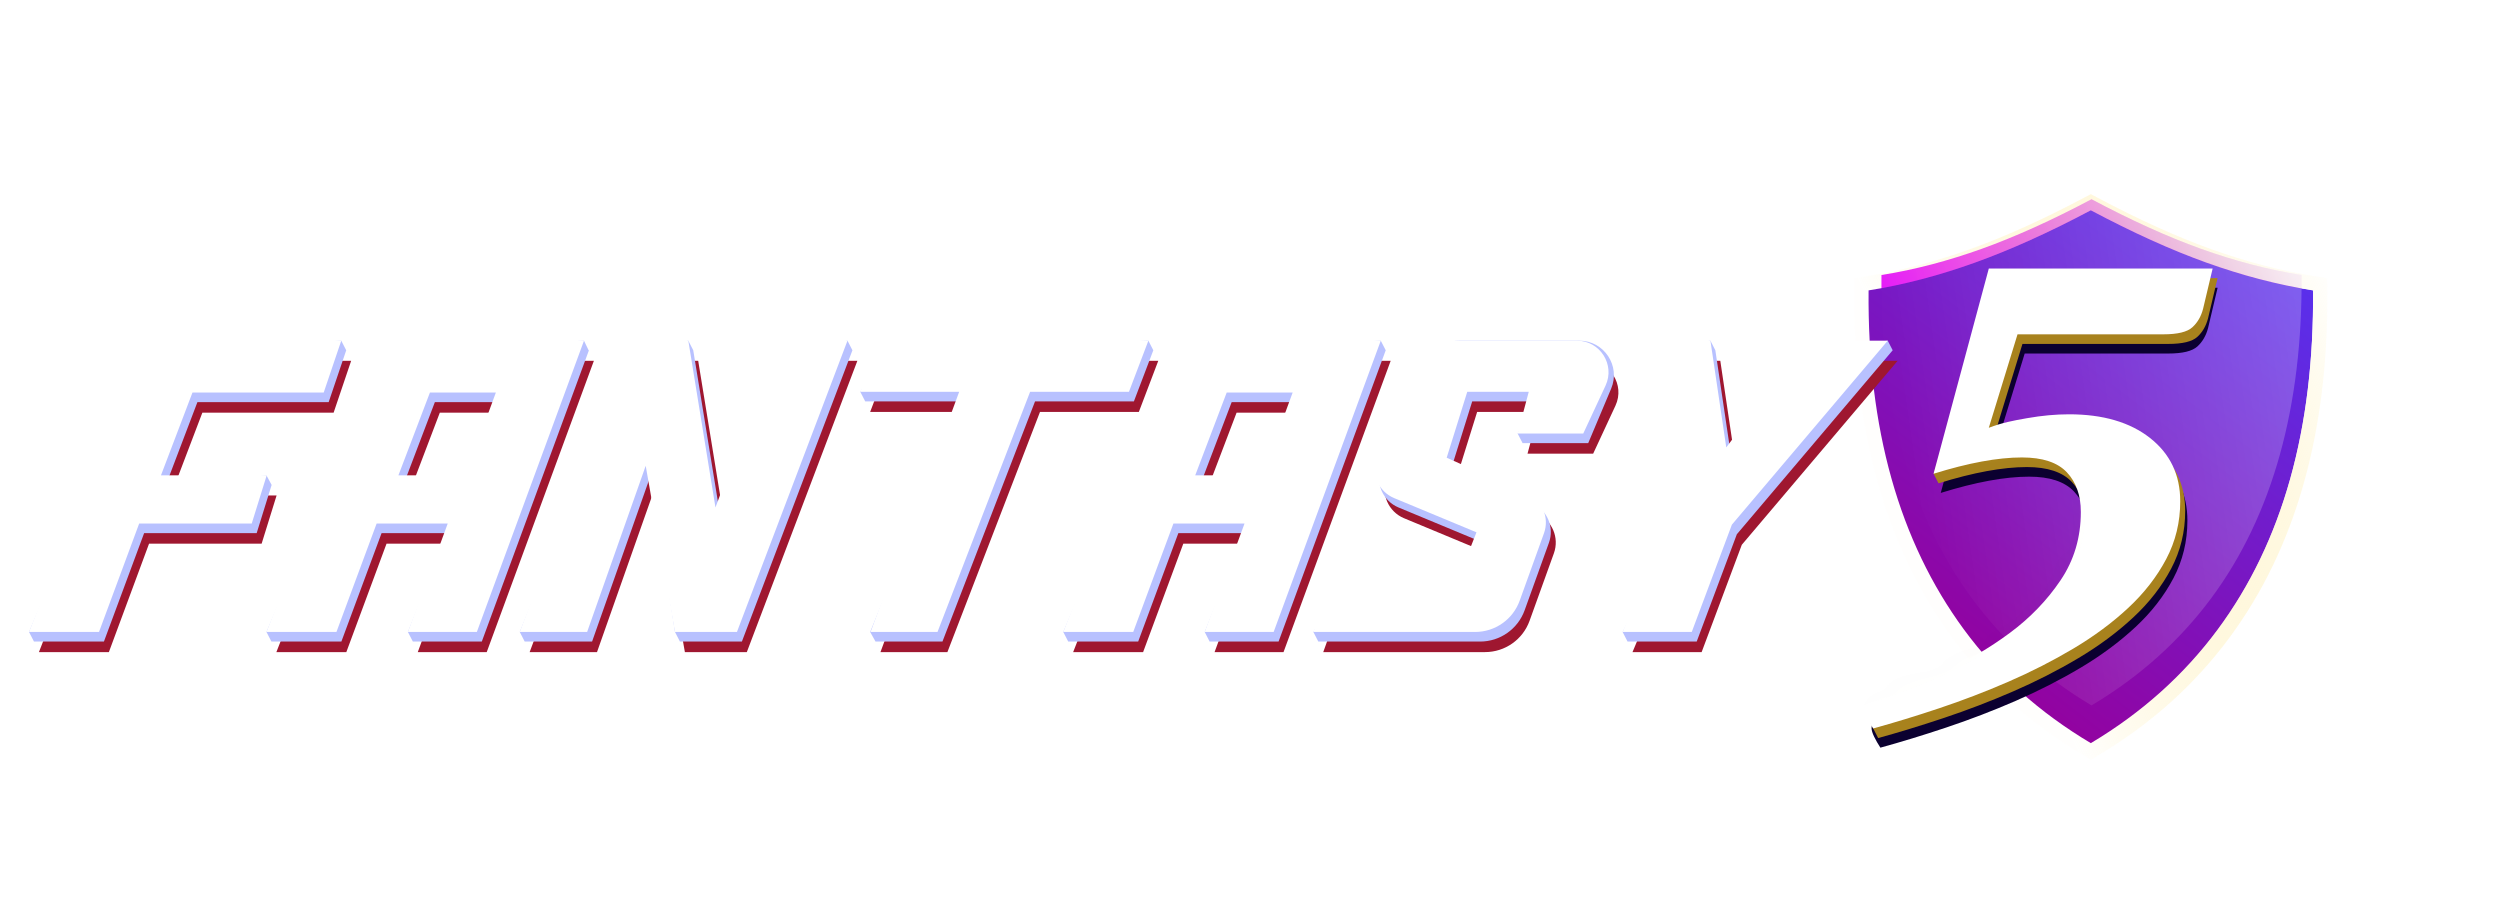 <svg xmlns="http://www.w3.org/2000/svg" width="107" height="39" viewBox="0 0 107 39" fill="none">
  <g filter="url(#filter0_f_0_2669)">
    <path d="M94.654 25.584C93.293 27.424 91.584 28.958 89.517 30.191C87.45 28.958 85.734 27.43 84.38 25.584C81.758 22.009 80.478 17.346 80.527 11.77C81.97 11.542 83.401 11.159 84.832 10.645C86.263 10.13 87.829 9.424 89.517 8.527C91.205 9.424 92.759 10.13 94.19 10.645C95.621 11.159 97.064 11.542 98.508 11.77C98.556 17.382 97.268 22.051 94.654 25.584Z" fill="url(#paint0_linear_0_2669)"/>
  </g>
  <g filter="url(#filter1_d_0_2669)">
    <path d="M94.922 25.937C93.481 27.882 91.674 29.504 89.487 30.807C87.3 29.504 85.484 27.888 84.052 25.937C81.278 22.158 79.923 17.323 79.975 11.428C81.502 11.188 83.016 10.783 84.53 10.239C86.044 9.695 87.701 8.949 89.487 8C91.273 8.949 92.916 9.695 94.43 10.239C95.944 10.783 97.471 11.188 98.999 11.428C99.05 17.361 97.688 22.203 94.922 25.937Z" fill="url(#paint1_linear_0_2669)"/>
    <path d="M89.63 7.73C91.406 8.674 93.036 9.414 94.533 9.951C96.031 10.489 97.54 10.889 99.046 11.126L99.302 11.167L99.304 11.426C99.356 17.406 97.983 22.318 95.168 26.119C93.702 28.098 91.864 29.747 89.644 31.069L89.487 31.162L89.33 31.069C87.111 29.747 85.264 28.105 83.806 26.118C80.983 22.273 79.618 17.369 79.67 11.426L79.672 11.167L79.928 11.126C81.433 10.889 82.928 10.489 84.427 9.951C85.924 9.413 87.568 8.674 89.344 7.73L89.487 7.654L89.63 7.73Z" stroke="url(#paint2_linear_0_2669)" stroke-width="0.611"/>
  </g>
  <path opacity="0.23" d="M94.654 25.584C93.293 27.424 91.584 28.958 89.517 30.191C87.45 28.958 85.733 27.43 84.38 25.584C81.758 22.009 80.478 17.346 80.527 11.77C81.97 11.542 83.401 11.159 84.832 10.645C86.263 10.13 87.829 9.424 89.517 8.527C91.205 9.424 92.759 10.13 94.19 10.645C95.621 11.159 97.064 11.542 98.507 11.77C98.556 17.382 97.268 22.051 94.654 25.584Z" fill="url(#paint3_linear_0_2669)"/>
  <path d="M94.505 14.041C94.421 14.364 94.268 14.627 94.048 14.829C93.827 15.03 93.412 15.131 92.803 15.131L86.657 15.131L85.428 19.131C86.016 18.909 86.436 18.831 87.067 18.72C87.697 18.609 88.296 18.553 88.863 18.553C90.313 18.553 91.468 18.892 92.329 19.568C93.191 20.244 93.621 21.148 93.621 22.279C93.621 23.167 93.422 23.99 93.023 24.747C92.624 25.504 92.083 26.2 91.4 26.836C90.717 27.472 89.934 28.053 89.052 28.578C88.17 29.103 87.24 29.577 86.263 30.001C85.286 30.425 84.299 30.804 83.301 31.137C82.303 31.47 81.363 31.758 80.481 32C80.375 31.838 80.286 31.682 80.213 31.531C80.139 31.379 80.102 31.253 80.102 31.152C80.102 30.95 80.302 30.789 80.701 30.668C81.562 30.385 82.497 30.016 83.506 29.562C84.514 29.108 85.454 28.558 86.326 27.912C87.198 27.265 87.923 26.513 88.501 25.655C89.078 24.797 89.367 23.823 89.367 22.733C89.367 22.026 89.168 21.461 88.768 21.037C88.369 20.613 87.728 20.401 86.846 20.401C85.817 20.401 84.556 20.633 83.064 21.097L85.428 12.315L94.914 12.315L94.505 14.041Z" fill="#0B0030"/>
  <path d="M94.503 13.63C94.418 13.953 94.266 14.216 94.046 14.418C93.825 14.62 93.41 14.72 92.801 14.72L86.561 14.72L85.332 18.72C85.921 18.498 86.341 18.42 86.971 18.309C87.601 18.198 88.2 18.143 88.767 18.143C90.217 18.143 91.372 18.481 92.234 19.157C93.095 19.834 93.526 20.737 93.526 21.868C93.526 22.756 93.326 23.579 92.927 24.336C92.528 25.093 91.987 25.79 91.304 26.425C90.621 27.061 89.839 27.642 88.956 28.167C88.074 28.692 87.144 29.166 86.167 29.59C85.19 30.014 84.203 30.393 83.205 30.726C82.207 31.059 81.267 31.347 80.385 31.589L80.173 31.178C80.1 31.027 80.007 30.842 80.007 30.741C80.007 30.539 80.206 30.378 80.605 30.257C81.467 29.974 82.401 29.605 83.41 29.151C84.418 28.697 85.359 28.147 86.23 27.501C87.102 26.855 87.827 26.102 88.405 25.244C88.983 24.386 89.271 23.412 89.271 22.322C89.271 21.615 89.072 21.05 88.673 20.626C88.273 20.202 87.633 19.99 86.75 19.99C85.721 19.99 84.46 20.222 82.969 20.686L82.757 20.276L85.332 11.904L94.912 11.904L94.503 13.63Z" fill="#A8821D"/>
  <g filter="url(#filter2_d_0_2669)">
    <path d="M94.291 13.219C94.207 13.542 94.055 13.805 93.834 14.007C93.614 14.209 93.199 14.309 92.589 14.309L86.35 14.309L85.121 18.309C85.709 18.087 86.129 18.009 86.759 17.898C87.39 17.787 87.988 17.732 88.556 17.732C90.005 17.732 91.161 18.07 92.022 18.746C92.883 19.423 93.314 20.326 93.314 21.457C93.314 22.345 93.115 23.168 92.715 23.925C92.316 24.682 91.775 25.379 91.092 26.015C90.41 26.651 89.627 27.231 88.745 27.756C87.862 28.281 86.933 28.755 85.956 29.179C84.979 29.603 83.991 29.982 82.993 30.315C81.996 30.648 81.055 30.936 80.173 31.178C80.068 31.017 79.979 30.86 79.905 30.709C79.832 30.557 79.795 30.431 79.795 30.33C79.795 30.128 79.995 29.967 80.394 29.846C81.255 29.563 82.19 29.195 83.198 28.74C84.207 28.286 85.147 27.736 86.019 27.09C86.891 26.444 87.615 25.692 88.193 24.834C88.771 23.976 89.06 23.001 89.06 21.911C89.06 21.204 88.86 20.639 88.461 20.215C88.062 19.791 87.421 19.579 86.539 19.579C85.509 19.579 84.249 19.811 82.757 20.276L85.121 11.493L94.701 11.493L94.291 13.219Z" fill="white"/>
  </g>
  <mask id="mask0_0_2669" style="mask-type:luminance" maskUnits="userSpaceOnUse" x="79" y="11" width="16" height="21">
    <path d="M94.291 13.219C94.207 13.542 94.055 13.805 93.834 14.007C93.614 14.209 93.199 14.309 92.589 14.309L86.35 14.309L85.121 18.309C85.709 18.087 86.129 18.009 86.759 17.898C87.39 17.787 87.988 17.732 88.556 17.732C90.005 17.732 91.161 18.07 92.022 18.746C92.883 19.423 93.314 20.326 93.314 21.457C93.314 22.345 93.115 23.168 92.715 23.925C92.316 24.682 91.775 25.379 91.092 26.015C90.41 26.651 89.627 27.231 88.745 27.756C87.862 28.281 86.933 28.755 85.956 29.179C84.979 29.603 83.991 29.982 82.993 30.315C81.996 30.648 81.055 30.936 80.173 31.178C80.068 31.017 79.979 30.86 79.905 30.709C79.832 30.557 79.795 30.431 79.795 30.33C79.795 30.128 79.995 29.967 80.394 29.846C81.255 29.563 82.19 29.195 83.198 28.74C84.207 28.286 85.147 27.736 86.019 27.09C86.891 26.444 87.615 25.692 88.193 24.834C88.771 23.976 89.06 23.001 89.06 21.911C89.06 21.204 88.86 20.639 88.461 20.215C88.062 19.791 87.421 19.579 86.539 19.579C85.509 19.579 84.249 19.811 82.757 20.276L85.121 11.493L94.701 11.493L94.291 13.219Z" fill="white"/>
  </mask>
  <g mask="url(#mask0_0_2669)">
    <g filter="url(#filter3_f_0_2669)">
      <path d="M88.532 18.363C90.248 18.363 94.87 19.423 91.344 25.303C91.615 23.583 91.282 18.916 88.532 18.363Z" fill="url(#paint4_linear_0_2669)"/>
    </g>
    <path opacity="0.01" d="M82.757 20.276C82.757 20.276 88.689 18.105 89.168 21.43C89.44 23.314 88.619 25.256 86.523 26.863C84.156 28.678 82.123 29.39 79.795 30.178C79.399 30.312 79.497 30.75 79.489 30.714C79.161 29.3 82.757 20.276 82.757 20.276Z" fill="#A57C10"/>
    <g filter="url(#filter4_f_0_2669)">
      <path d="M86.796 12.685C86.796 12.312 87.099 12.009 87.472 12.009L93.115 12.009C93.564 12.009 93.889 12.44 93.764 12.872L93.712 13.052C93.629 13.341 93.364 13.54 93.063 13.54L87.472 13.54C87.099 13.54 86.796 13.238 86.796 12.864V12.685Z" fill="url(#paint5_linear_0_2669)"/>
    </g>
    <path opacity="0.01" d="M86.35 14.309L86.405 14.124L93.156 14.124C93.766 14.124 94.301 13.715 94.46 13.126V13.126V14.55L86.35 14.309Z" fill="#A57C10"/>
  </g>
  <g style="mix-blend-mode:multiply">
    <path fill-rule="evenodd" clip-rule="evenodd" d="M5.872 17.161L1.666 27.91H4.66L6.38 23.268H11.198L11.838 21.206H7.312L8.661 17.662H14.279L15.029 15.443H8.39C7.277 15.443 6.278 16.124 5.872 17.161ZM11.829 27.91L16.035 17.161C16.441 16.124 17.44 15.443 18.553 15.443H22.462H25.192H25.418L20.832 27.91H17.881L19.587 23.268H16.544L14.823 27.91H11.829ZM18.824 17.662H21.646L20.344 21.206H17.476L18.824 17.662ZM50.138 17.161L45.931 27.91H48.925L50.646 23.268H53.689L51.984 27.91H54.935L59.521 15.443H59.295H56.565H52.655C51.542 15.443 50.543 16.124 50.138 17.161ZM55.749 17.662H52.926L51.578 21.206H54.447L55.749 17.662ZM27.326 15.443L22.669 27.91H25.552L28.059 20.799L29.313 27.91H31.964L36.695 15.443H33.697L31.046 22.582L29.883 15.443H27.326ZM38.074 15.443H49.574L48.743 17.63H44.512L40.549 27.91H37.684L41.476 17.63H37.243L38.074 15.443ZM56.635 27.91L57.418 25.723H62.798L63.616 23.645L60.092 22.18C59.417 21.899 59.088 21.133 59.348 20.451L60.757 16.749C61.056 15.962 61.81 15.443 62.651 15.443H67.915C68.903 15.443 69.558 16.468 69.141 17.364L68.188 19.416H65.378L65.855 17.63H63.222L62.342 20.453L65.785 21.986C66.432 22.274 66.747 23.012 66.507 23.679L65.466 26.569C65.177 27.373 64.414 27.91 63.559 27.91H56.635ZM70.645 15.443H73.629L74.308 20.01L77.757 15.443H81.218L74.549 23.317L72.83 27.91H69.871L71.795 23.317L70.645 15.443Z" fill="#9F1730"/>
  </g>
  <mask id="mask1_0_2669" style="mask-type:luminance" maskUnits="userSpaceOnUse" x="1" y="15" width="81" height="13">
    <g style="mix-blend-mode:multiply">
      <path fill-rule="evenodd" clip-rule="evenodd" d="M5.872 17.161L1.666 27.91H4.66L6.38 23.268H11.198L11.838 21.206H7.312L8.661 17.662H14.279L15.029 15.443H8.39C7.277 15.443 6.278 16.124 5.872 17.161ZM11.829 27.91L16.035 17.161C16.441 16.124 17.44 15.443 18.553 15.443H22.462H25.192H25.418L20.832 27.91H17.881L19.587 23.268H16.544L14.823 27.91H11.829ZM18.824 17.662H21.646L20.344 21.206H17.476L18.824 17.662ZM50.138 17.161L45.931 27.91H48.925L50.646 23.268H53.689L51.984 27.91H54.935L59.521 15.443H59.295H56.565H52.655C51.542 15.443 50.543 16.124 50.138 17.161ZM55.749 17.662H52.926L51.578 21.206H54.447L55.749 17.662ZM27.326 15.443L22.669 27.91H25.552L28.059 20.799L29.313 27.91H31.964L36.695 15.443H33.697L31.046 22.582L29.883 15.443H27.326ZM38.074 15.443H49.574L48.743 17.63H44.512L40.549 27.91H37.684L41.476 17.63H37.243L38.074 15.443ZM56.635 27.91L57.418 25.723H62.798L63.616 23.645L60.092 22.18C59.417 21.899 59.088 21.133 59.348 20.451L60.757 16.749C61.056 15.962 61.81 15.443 62.651 15.443H67.915C68.903 15.443 69.558 16.468 69.141 17.364L68.188 19.416H65.378L65.855 17.63H63.222L62.342 20.453L65.785 21.986C66.432 22.274 66.747 23.012 66.507 23.679L65.466 26.569C65.177 27.373 64.414 27.91 63.559 27.91H56.635ZM70.645 15.443H73.629L74.308 20.01L77.757 15.443H81.218L74.549 23.317L72.83 27.91H69.871L71.795 23.317L70.645 15.443Z" fill="white"/>
    </g>
  </mask>
  <g mask="url(#mask1_0_2669)">
  </g>
  <path fill-rule="evenodd" clip-rule="evenodd" d="M1.454 27.459L1.242 27.048L5.672 16.556C6.076 15.6 6.992 14.959 8.029 14.908L14.606 14.581L14.818 14.992L14.067 17.212H8.449L7.101 20.756L11.405 20.348L11.626 20.756L10.986 22.817H6.169L4.448 27.459H1.454ZM11.405 27.048L11.617 27.459H14.611L16.332 22.817H19.14L17.458 27.048L17.67 27.459H20.621L25.206 14.992H25.192L24.995 14.581L18.195 14.91C17.156 14.96 16.239 15.601 15.835 16.558L11.405 27.048ZM21.368 17.212H18.612L17.264 20.756H19.959L21.368 17.212ZM45.72 27.459L45.508 27.048L49.937 16.558C50.342 15.601 51.259 14.96 52.297 14.91L59.097 14.581L59.309 14.992L54.723 27.459H51.772L51.561 27.048L53.242 22.817H50.434L48.714 27.459H45.72ZM52.715 17.212H55.471L54.062 20.756H51.367L52.715 17.212ZM22.457 27.459L22.246 27.048L27.114 14.992L29.46 14.581L29.671 14.992L30.834 22.131L33.486 14.992L36.272 14.581L36.484 14.992L31.753 27.459H29.101L28.889 27.048L27.848 20.348L25.341 27.459H22.457ZM49.151 14.581L37.863 14.992L36.82 16.768L37.031 17.179H41.264L37.243 27.048L37.472 27.459H40.337L44.3 17.179H48.531L49.362 14.992L49.151 14.581ZM57.206 25.272L56.212 27.048L56.424 27.459H63.347C64.202 27.459 64.965 26.923 65.255 26.118L66.295 23.228C66.535 22.562 66.22 21.823 65.573 21.535L62.13 20.002L63.011 17.179H65.643L64.955 18.554L65.166 18.965H67.976L68.958 16.633C69.369 15.658 68.653 14.581 67.596 14.581H62.471C61.614 14.581 60.85 15.12 60.562 15.927L59.102 20.016C58.859 20.694 59.191 21.442 59.855 21.719L63.404 23.194L62.586 25.272H57.206ZM73.206 14.581L70.434 14.992L71.583 22.866L69.448 27.048L69.659 27.459H72.619L74.337 22.866L81.007 14.992L80.795 14.581L77.546 14.992L74.096 19.559L73.417 14.992L73.206 14.581Z" fill="#B8C1FF"/>
  <mask id="mask2_0_2669" style="mask-type:luminance" maskUnits="userSpaceOnUse" x="1" y="14" width="81" height="14">
    <path fill-rule="evenodd" clip-rule="evenodd" d="M1.454 27.459L1.242 27.048L5.672 16.556C6.076 15.6 6.992 14.959 8.029 14.908L14.606 14.581L14.818 14.992L14.067 17.212H8.449L7.101 20.756L11.405 20.348L11.626 20.756L10.986 22.817H6.169L4.448 27.459H1.454ZM11.405 27.048L11.617 27.459H14.611L16.332 22.817H19.14L17.458 27.048L17.67 27.459H20.621L25.206 14.992H25.192L24.995 14.581L18.195 14.91C17.156 14.96 16.239 15.601 15.835 16.558L11.405 27.048ZM21.368 17.212H18.612L17.264 20.756H19.959L21.368 17.212ZM45.72 27.459L45.508 27.048L49.937 16.558C50.342 15.601 51.259 14.96 52.297 14.91L59.097 14.581L59.309 14.992L54.723 27.459H51.772L51.561 27.048L53.242 22.817H50.434L48.714 27.459H45.72ZM52.715 17.212H55.471L54.062 20.756H51.367L52.715 17.212ZM22.457 27.459L22.246 27.048L27.114 14.992L29.46 14.581L29.671 14.992L30.834 22.131L33.486 14.992L36.272 14.581L36.484 14.992L31.753 27.459H29.101L28.889 27.048L27.848 20.348L25.341 27.459H22.457ZM49.151 14.581L37.863 14.992L36.82 16.768L37.031 17.179H41.264L37.243 27.048L37.472 27.459H40.337L44.3 17.179H48.531L49.362 14.992L49.151 14.581ZM57.206 25.272L56.212 27.048L56.424 27.459H63.347C64.202 27.459 64.965 26.923 65.255 26.118L66.295 23.228C66.535 22.562 66.22 21.823 65.573 21.535L62.13 20.002L63.011 17.179H65.643L64.955 18.554L65.166 18.965H67.976L68.958 16.633C69.369 15.658 68.653 14.581 67.596 14.581H62.471C61.614 14.581 60.85 15.12 60.562 15.927L59.102 20.016C58.859 20.694 59.191 21.442 59.855 21.719L63.404 23.194L62.586 25.272H57.206ZM73.206 14.581L70.434 14.992L71.583 22.866L69.448 27.048L69.659 27.459H72.619L74.337 22.866L81.007 14.992L80.795 14.581L77.546 14.992L74.096 19.559L73.417 14.992L73.206 14.581Z" fill="white"/>
  </mask>
  <g mask="url(#mask2_0_2669)">
  </g>
  <g filter="url(#filter5_d_0_2669)">
    <path fill-rule="evenodd" clip-rule="evenodd" d="M1.242 27.048L5.449 16.299C5.855 15.263 6.854 14.581 7.967 14.581H14.606L13.855 16.8H8.238L6.889 20.345H11.415L10.774 22.406H5.957L4.237 27.048H1.242ZM15.612 16.299L11.405 27.048H14.4L16.12 22.406H19.163L17.458 27.048H20.409L24.995 14.581H24.769H22.039H18.13C17.017 14.581 16.018 15.263 15.612 16.299ZM21.223 16.8H18.401L17.052 20.345H19.921L21.223 16.8ZM45.508 27.048L49.715 16.299C50.12 15.263 51.119 14.581 52.232 14.581H56.141H58.872H59.097L54.512 27.048H51.561L53.266 22.406H50.223L48.502 27.048H45.508ZM52.503 16.8H55.326L54.024 20.345H51.155L52.503 16.8ZM22.246 27.048L26.903 14.581H29.46L30.622 21.72L33.274 14.581H36.272L31.541 27.048H28.889L27.636 19.937L25.129 27.048H22.246ZM49.151 14.581H37.651L36.82 16.768H41.053L37.261 27.048H40.125L44.089 16.768H48.319L49.151 14.581ZM56.995 24.861L56.212 27.048H63.135C63.99 27.048 64.754 26.512 65.043 25.707L66.084 22.817C66.323 22.151 66.008 21.412 65.362 21.124L61.918 19.591L62.799 16.768H65.431L64.955 18.554H67.764L68.718 16.502C69.134 15.606 68.48 14.581 67.492 14.581H62.228C61.387 14.581 60.633 15.101 60.333 15.887L58.925 19.589C58.665 20.272 58.994 21.038 59.669 21.318L63.193 22.783L62.374 24.861H56.995ZM73.206 14.581H70.222L71.372 22.455L69.448 27.048H72.407L74.125 22.455L80.795 14.581H77.334L73.884 19.148L73.206 14.581Z" fill="white"/>
  </g>
  <mask id="mask3_0_2669" style="mask-type:luminance" maskUnits="userSpaceOnUse" x="1" y="14" width="80" height="14">
    <path fill-rule="evenodd" clip-rule="evenodd" d="M1.242 27.048L5.449 16.299C5.855 15.263 6.854 14.581 7.967 14.581H14.606L13.855 16.8H8.238L6.889 20.345H11.415L10.774 22.406H5.957L4.237 27.048H1.242ZM15.612 16.299L11.405 27.048H14.4L16.12 22.406H19.163L17.458 27.048H20.409L24.995 14.581H24.769H22.039H18.13C17.017 14.581 16.018 15.263 15.612 16.299ZM21.223 16.8H18.401L17.052 20.345H19.921L21.223 16.8ZM45.508 27.048L49.715 16.299C50.12 15.263 51.119 14.581 52.232 14.581H56.141H58.872H59.097L54.512 27.048H51.561L53.266 22.406H50.223L48.502 27.048H45.508ZM52.503 16.8H55.326L54.024 20.345H51.155L52.503 16.8ZM22.246 27.048L26.903 14.581H29.46L30.622 21.72L33.274 14.581H36.272L31.541 27.048H28.889L27.636 19.937L25.129 27.048H22.246ZM49.151 14.581H37.651L36.82 16.768H41.053L37.261 27.048H40.125L44.089 16.768H48.319L49.151 14.581ZM56.995 24.861L56.212 27.048H63.135C63.99 27.048 64.754 26.512 65.043 25.707L66.084 22.817C66.323 22.151 66.008 21.412 65.362 21.124L61.918 19.591L62.799 16.768H65.431L64.955 18.554H67.764L68.718 16.502C69.134 15.606 68.48 14.581 67.492 14.581H62.228C61.387 14.581 60.633 15.101 60.333 15.887L58.925 19.589C58.665 20.272 58.994 21.038 59.669 21.318L63.193 22.783L62.374 24.861H56.995ZM73.206 14.581H70.222L71.372 22.455L69.448 27.048H72.407L74.125 22.455L80.795 14.581H77.334L73.884 19.148L73.206 14.581Z" fill="white"/>
  </mask>
  <g mask="url(#mask3_0_2669)">
  </g>
  <defs>
    <filter id="filter0_f_0_2669" x="72.634" y="0.636" width="33.766" height="37.446" filterUnits="userSpaceOnUse" color-interpolation-filters="sRGB">
      <feFlood flood-opacity="0" result="BackgroundImageFix"/>
      <feBlend mode="normal" in="SourceGraphic" in2="BackgroundImageFix" result="shape"/>
      <feGaussianBlur stdDeviation="3.946" result="effect1_foregroundBlur_0_2669"/>
    </filter>
    <filter id="filter1_d_0_2669" x="77.363" y="6.308" width="24.248" height="28.21" filterUnits="userSpaceOnUse" color-interpolation-filters="sRGB">
      <feFlood flood-opacity="0" result="BackgroundImageFix"/>
      <feColorMatrix in="SourceAlpha" type="matrix" values="0 0 0 0 0 0 0 0 0 0 0 0 0 0 0 0 0 0 127 0" result="hardAlpha"/>
      <feOffset dy="1"/>
      <feGaussianBlur stdDeviation="1"/>
      <feColorMatrix type="matrix" values="0 0 0 0 0 0 0 0 0 0 0 0 0 0 0 0 0 0 0.162 0"/>
      <feBlend mode="normal" in2="BackgroundImageFix" result="effect1_dropShadow_0_2669"/>
      <feBlend mode="normal" in="SourceGraphic" in2="effect1_dropShadow_0_2669" result="shape"/>
    </filter>
    <filter id="filter2_d_0_2669" x="78.795" y="10.493" width="16.906" height="21.685" filterUnits="userSpaceOnUse" color-interpolation-filters="sRGB">
      <feFlood flood-opacity="0" result="BackgroundImageFix"/>
      <feColorMatrix in="SourceAlpha" type="matrix" values="0 0 0 0 0 0 0 0 0 0 0 0 0 0 0 0 0 0 127 0" result="hardAlpha"/>
      <feOffset/>
      <feGaussianBlur stdDeviation="0.5"/>
      <feColorMatrix type="matrix" values="0 0 0 0 0 0 0 0 0 0 0 0 0 0 0 0 0 0 0.79 0"/>
      <feBlend mode="normal" in2="BackgroundImageFix" result="effect1_dropShadow_0_2669"/>
      <feBlend mode="normal" in="SourceGraphic" in2="effect1_dropShadow_0_2669" result="shape"/>
    </filter>
    <filter id="filter3_f_0_2669" x="87.92" y="17.751" width="5.329" height="8.165" filterUnits="userSpaceOnUse" color-interpolation-filters="sRGB">
      <feFlood flood-opacity="0" result="BackgroundImageFix"/>
      <feBlend mode="normal" in="SourceGraphic" in2="BackgroundImageFix" result="shape"/>
      <feGaussianBlur stdDeviation="0.306" result="effect1_foregroundBlur_0_2669"/>
    </filter>
    <filter id="filter4_f_0_2669" x="86.184" y="11.397" width="8.22" height="2.756" filterUnits="userSpaceOnUse" color-interpolation-filters="sRGB">
      <feFlood flood-opacity="0" result="BackgroundImageFix"/>
      <feBlend mode="normal" in="SourceGraphic" in2="BackgroundImageFix" result="shape"/>
      <feGaussianBlur stdDeviation="0.306" result="effect1_foregroundBlur_0_2669"/>
    </filter>
    <filter id="filter5_d_0_2669" x="0.242" y="13.581" width="81.553" height="14.467" filterUnits="userSpaceOnUse" color-interpolation-filters="sRGB">
      <feFlood flood-opacity="0" result="BackgroundImageFix"/>
      <feColorMatrix in="SourceAlpha" type="matrix" values="0 0 0 0 0 0 0 0 0 0 0 0 0 0 0 0 0 0 127 0" result="hardAlpha"/>
      <feOffset/>
      <feGaussianBlur stdDeviation="0.5"/>
      <feColorMatrix type="matrix" values="0 0 0 0 0 0 0 0 0 0 0 0 0 0 0 0 0 0 0.406 0"/>
      <feBlend mode="normal" in2="BackgroundImageFix" result="effect1_dropShadow_0_2669"/>
      <feBlend mode="normal" in="SourceGraphic" in2="effect1_dropShadow_0_2669" result="shape"/>
    </filter>
    <linearGradient id="paint0_linear_0_2669" x1="99.806" y1="20.318" x2="84.552" y2="10.726" gradientUnits="userSpaceOnUse">
      <stop stop-color="#6E00AE"/>
      <stop offset="1" stop-color="#E411FF"/>
    </linearGradient>
    <linearGradient id="paint1_linear_0_2669" x1="92.066" y1="2.491" x2="77.404" y2="21.474" gradientUnits="userSpaceOnUse">
      <stop stop-color="#5235F5"/>
      <stop offset="1" stop-color="#9203A1"/>
    </linearGradient>
    <linearGradient id="paint2_linear_0_2669" x1="96.816" y1="3.783" x2="79.852" y2="11.688" gradientUnits="userSpaceOnUse">
      <stop stop-color="white"/>
      <stop offset="1" stop-color="#FFE279" stop-opacity="0.01"/>
    </linearGradient>
    <linearGradient id="paint3_linear_0_2669" x1="97.007" y1="2.055" x2="79.499" y2="4.571" gradientUnits="userSpaceOnUse">
      <stop stop-color="white"/>
      <stop offset="1" stop-color="white" stop-opacity="0.01"/>
    </linearGradient>
    <linearGradient id="paint4_linear_0_2669" x1="88.532" y1="25.303" x2="92.637" y2="25.303" gradientUnits="userSpaceOnUse">
      <stop stop-color="white" stop-opacity="0.386"/>
      <stop offset="1" stop-color="white"/>
    </linearGradient>
    <linearGradient id="paint5_linear_0_2669" x1="86.796" y1="13.54" x2="94.013" y2="13.54" gradientUnits="userSpaceOnUse">
      <stop stop-color="white" stop-opacity="0.386"/>
      <stop offset="1" stop-color="white"/>
    </linearGradient>
  </defs>
</svg>
